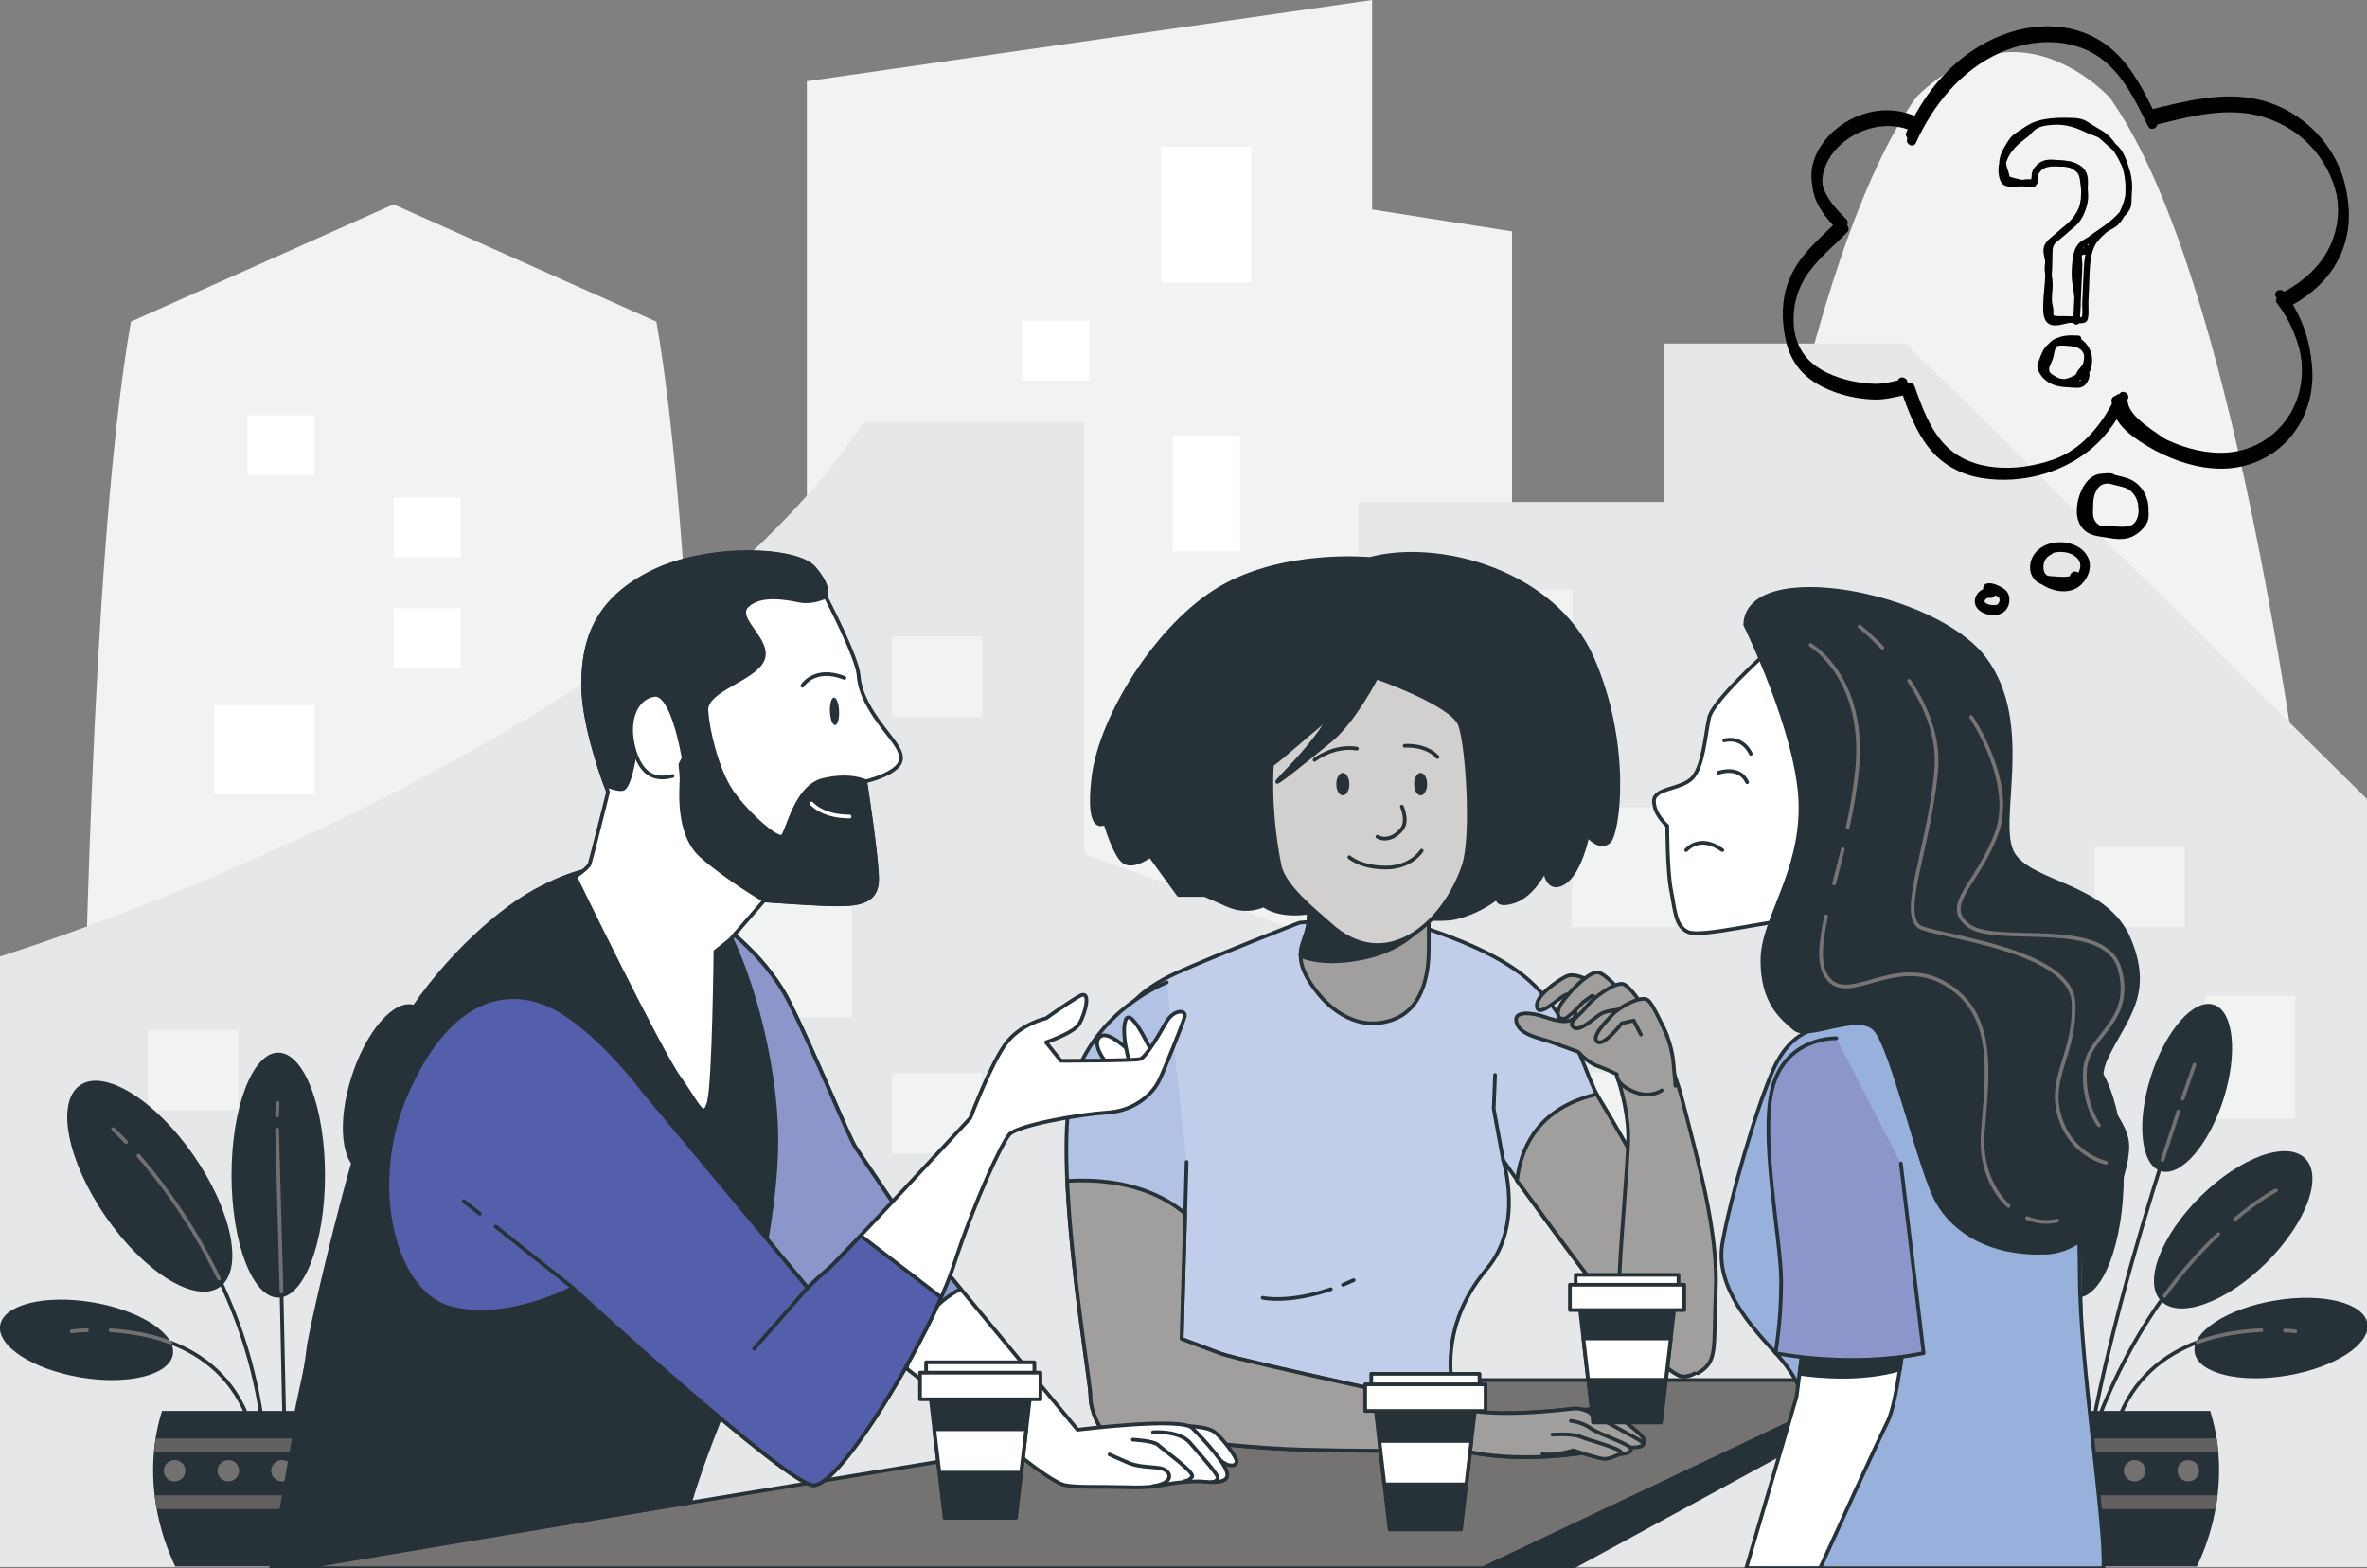 <?xml version="1.0" encoding="utf-8"?>
<!-- Generator: Adobe Illustrator 23.0.5, SVG Export Plug-In . SVG Version: 6.00 Build 0)  -->
<svg version="1.1" xmlns="http://www.w3.org/2000/svg" xmlns:xlink="http://www.w3.org/1999/xlink" x="0px" y="0px"
	 viewBox="0 0 160 106" style="enable-background:new 0 0 160 106;" xml:space="preserve">
<rect x="0" y="0" width="160" height="106" fill="#808080" stroke="none"/>
<g id="Layer_3">
	<g>
		<g>
			<polygon style="fill:#F1F2F2;" points="102.21,15.64 92.75,14.16 92.75,0 54.54,5.49 54.54,79.7 92.75,79.7 92.75,34.59 
				102.21,34.59 			"/>
			<path style="fill:#F1F2F2;" d="M47.77,84.56c-0.28-24.79-1.17-50.12-3.4-62.82L26.6,13.81L8.85,21.74
				c-2.23,12.7-3.12,38.03-3.4,62.82H47.77z"/>
			<path style="fill:#F1F2F2;" d="M157.83,71.82c-3.06-27.15-7.86-54.82-15.21-65.21c0,0-2.78-3.09-6.56-3.09
				c-3.78,0-6.56,3.09-6.56,3.09c-7.35,10.39-12.16,38.06-15.21,65.21H157.83z"/>
			<path style="fill:#E6E7E8;" d="M128.84,23.22l-16.36,0v10.71l-20.66,0V45.2l0,19.17l-18.52-6.64V28.53l-14.9,0
				C43.29,51.28,0,64.65,0,64.65l0,20.38l0,20.88l156.31,0h2.57H160V54.01L128.84,23.22z"/>
			
				<rect x="106.26" y="54.56" transform="matrix(-1 -1.224647e-16 1.224647e-16 -1 219.501 117.227)" style="fill:#F1F2F2;" width="6.98" height="8.1"/>
			
				<rect x="107.5" y="72.48" transform="matrix(-1 -1.224647e-16 1.224647e-16 -1 220.744 157.514)" style="fill:#F1F2F2;" width="5.74" height="12.55"/>
			
				<rect x="60.31" y="72.53" transform="matrix(-1 -1.224647e-16 1.224647e-16 -1 126.71 150.493)" style="fill:#F1F2F2;" width="6.09" height="5.43"/>
			
				<rect x="10.01" y="69.61" transform="matrix(-1 -1.224647e-16 1.224647e-16 -1 26.108 144.647)" style="fill:#F1F2F2;" width="6.09" height="5.43"/>
			
				<rect x="100.2" y="39.85" transform="matrix(-1 -1.224647e-16 1.224647e-16 -1 206.485 85.134)" style="fill:#F1F2F2;" width="6.09" height="5.43"/>
			
				<rect x="141.58" y="57.23" transform="matrix(-1 -1.224647e-16 1.224647e-16 -1 289.25 119.895)" style="fill:#F1F2F2;" width="6.09" height="5.43"/>
			
				<rect x="123.06" y="43.03" transform="matrix(-1 -1.224647e-16 1.224647e-16 -1 252.215 94.586)" style="fill:#F1F2F2;" width="6.09" height="8.53"/>
			
				<rect x="147.95" y="68.42" transform="matrix(6.123234e-17 -1 1 6.123234e-17 80.639 223.574)" style="fill:#F1F2F2;" width="8.32" height="6.09"/>
			
				<rect x="51.28" y="80.58" transform="matrix(-1 -8.266903e-07 8.266903e-07 -1 108.649 166.601)" style="fill:#F1F2F2;" width="6.09" height="5.43"/>
			
				<rect x="60.31" y="43.03" transform="matrix(-1 -8.266906e-07 8.266906e-07 -1 126.71 91.486)" style="fill:#F1F2F2;" width="6.09" height="5.43"/>
			
				<rect x="78.51" y="9.92" transform="matrix(-1 -1.224647e-16 1.224647e-16 -1 163.1 29.01)" style="fill:#FFFFFF;" width="6.09" height="9.17"/>
			
				<rect x="79.28" y="29.45" transform="matrix(-1 -1.224647e-16 1.224647e-16 -1 163.1 66.721)" style="fill:#FFFFFF;" width="4.53" height="7.81"/>
			
				<rect x="69.09" y="21.68" transform="matrix(-1 -1.224647e-16 1.224647e-16 -1 142.713 47.403)" style="fill:#FFFFFF;" width="4.53" height="4.05"/>
			
				<rect x="16.72" y="28.06" transform="matrix(-1 -1.224647e-16 1.224647e-16 -1 37.977 60.175)" style="fill:#FFFFFF;" width="4.53" height="4.05"/>
			
				<rect x="14.48" y="47.65" transform="matrix(-1 -1.224647e-16 1.224647e-16 -1 35.74 101.343)" style="fill:#FFFFFF;" width="6.77" height="6.04"/>
			
				<rect x="26.6" y="33.62" transform="matrix(-1 -1.109684e-06 1.109684e-06 -1 57.742 71.295)" style="fill:#FFFFFF;" width="4.53" height="4.05"/>
			
				<rect x="26.6" y="41.12" transform="matrix(-1 -1.109684e-06 1.109684e-06 -1 57.742 86.286)" style="fill:#FFFFFF;" width="4.53" height="4.05"/>
			
				<rect x="30.76" y="72.87" transform="matrix(-1 -1.224647e-16 1.224647e-16 -1 68.708 154.832)" style="fill:#F1F2F2;" width="7.2" height="9.1"/>
			
				<rect x="49.56" y="58.74" transform="matrix(-1 -1.224647e-16 1.224647e-16 -1 107.145 127.508)" style="fill:#F1F2F2;" width="8.03" height="10.02"/>
		</g>
	</g>
</g>
<g id="Layer_1">
	<g>
		<g>
			<ellipse style="fill:#263238;" cx="18.81" cy="79.43" rx="3.16" ry="8.28"/>
			
				<ellipse transform="matrix(0.304 -0.953 0.953 0.304 -51.833 76.156)" style="fill:#263238;" cx="26.19" cy="73.54" rx="5.9" ry="2.57"/>
			
				<ellipse transform="matrix(0.167 -0.986 0.986 0.167 -84.381 81.215)" style="fill:#263238;" cx="5.85" cy="90.52" rx="2.57" ry="5.92"/>
			
				<ellipse transform="matrix(0.711 -0.703 0.703 0.711 -49.967 44.674)" style="fill:#263238;" cx="29.39" cy="83.15" rx="6.85" ry="3.16"/>
			
				<ellipse transform="matrix(0.823 -0.569 0.569 0.823 -43.787 19.969)" style="fill:#263238;" cx="10.1" cy="80.14" rx="3.62" ry="8.29"/>
			
				<line style="fill:none;stroke:#263238;stroke-width:0.25;stroke-linecap:round;stroke-miterlimit:10;" x1="19.03" y1="87.3" x2="19.27" y2="98.68"/>
			
				<line style="fill:none;stroke:#737070;stroke-width:0.25;stroke-linecap:round;stroke-miterlimit:10;" x1="18.73" y1="76.35" x2="19.03" y2="87.3"/>
			
				<line style="fill:none;stroke:#737070;stroke-width:0.25;stroke-linecap:round;stroke-miterlimit:10;" x1="18.76" y1="74.56" x2="18.73" y2="75.4"/>
			<path style="fill:none;stroke:#263238;stroke-width:0.25;stroke-linecap:round;stroke-miterlimit:10;" d="M14.8,86.42
				c1.59,3.32,2.88,7.36,3.13,11.95"/>
			<path style="fill:none;stroke:#737070;stroke-width:0.25;stroke-linecap:round;stroke-miterlimit:10;" d="M9.36,78.12
				c1.48,1.7,3.64,4.54,5.44,8.3"/>
			<path style="fill:none;stroke:#737070;stroke-width:0.25;stroke-linecap:round;stroke-miterlimit:10;" d="M7.65,76.32
				c0,0,0.33,0.3,0.87,0.87"/>
			<path style="fill:none;stroke:#263238;stroke-width:0.25;stroke-linecap:round;stroke-miterlimit:10;" d="M24.72,87.59
				c-1.85,2.55-3.7,5.88-5.13,10.16"/>
			<path style="fill:none;stroke:#737070;stroke-width:0.25;stroke-linecap:round;stroke-miterlimit:10;" d="M28.36,83.42
				c-1.12,1.06-2.38,2.43-3.64,4.17"/>
			<path style="fill:none;stroke:#737070;stroke-width:0.25;stroke-linecap:round;stroke-miterlimit:10;" d="M32.24,80.46
				c0,0-1.13,0.58-2.77,1.96"/>
			<path style="fill:none;stroke:#263238;stroke-width:0.25;stroke-linecap:round;stroke-miterlimit:10;" d="M24.58,78.4
				c-1.75,5.51-4.11,13.64-5.2,20.7"/>
			<path style="fill:none;stroke:#737070;stroke-width:0.25;stroke-linecap:round;stroke-miterlimit:10;" d="M25.65,75.13
				c-0.31,0.93-0.67,2.03-1.07,3.27"/>
			<path style="fill:none;stroke:#737070;stroke-width:0.25;stroke-linecap:round;stroke-miterlimit:10;" d="M26.74,71.97
				c0,0-0.31,0.84-0.8,2.29"/>
			<path style="fill:none;stroke:#263238;stroke-width:0.25;stroke-linecap:round;stroke-miterlimit:10;" d="M11.52,90.74
				c2.19,0.83,4.33,2.43,5.37,5.46"/>
			<path style="fill:none;stroke:#737070;stroke-width:0.25;stroke-linecap:round;stroke-miterlimit:10;" d="M7.47,89.92
				c1.18,0.07,2.62,0.28,4.05,0.82"/>
			<path style="fill:none;stroke:#737070;stroke-width:0.25;stroke-linecap:round;stroke-miterlimit:10;" d="M4.85,89.99
				c0,0,0.39-0.06,1.03-0.08"/>
			
				<ellipse transform="matrix(0.986 -0.167 0.167 0.986 -14.618 6.684)" style="fill:#263238;" cx="32.56" cy="90.52" rx="5.92" ry="2.57"/>
			<path style="fill:none;stroke:#263238;stroke-width:0.25;stroke-linecap:round;stroke-miterlimit:10;" d="M26.95,90.72
				c-2.21,0.82-4.39,2.42-5.44,5.48"/>
			<path style="fill:none;stroke:#737070;stroke-width:0.25;stroke-linecap:round;stroke-miterlimit:10;" d="M31.27,89.91
				c-1.22,0.05-2.78,0.24-4.32,0.81"/>
			<path style="fill:none;stroke:#737070;stroke-width:0.25;stroke-linecap:round;stroke-miterlimit:10;" d="M33.55,89.99
				c0,0-0.26-0.04-0.7-0.06"/>
		</g>
		<g>
			<path style="fill:#263238;" d="M26.91,105.88c0.95-1.97,1.5-4.25,1.5-6.52c0-1.41-0.21-2.75-0.6-3.99H10.95
				c-0.39,1.24-0.6,2.58-0.6,3.99c0,2.27,0.55,4.55,1.5,6.52H26.91z"/>
			<g>
				<path style="fill:#636060;" d="M10.52,97.23c-0.05,0.31-0.09,0.62-0.11,0.93h17.95c-0.03-0.31-0.06-0.63-0.11-0.93H10.52z"/>
				<path style="fill:#636060;" d="M28.16,102c0.06-0.31,0.11-0.62,0.14-0.93H10.45c0.04,0.31,0.09,0.62,0.14,0.93H28.16z"/>
			</g>
			<path style="fill:#737070;" d="M12.53,99.41c0,0.4-0.33,0.72-0.73,0.72c-0.4,0-0.73-0.32-0.73-0.72c0-0.4,0.33-0.72,0.73-0.72
				C12.2,98.68,12.53,99.01,12.53,99.41z"/>
			<path style="fill:#737070;" d="M16.16,99.41c0,0.4-0.33,0.72-0.73,0.72c-0.4,0-0.73-0.32-0.73-0.72c0-0.4,0.33-0.72,0.73-0.72
				C15.84,98.68,16.16,99.01,16.16,99.41z"/>
			<path style="fill:#737070;" d="M19.79,99.41c0,0.4-0.33,0.72-0.73,0.72c-0.4,0-0.73-0.32-0.73-0.72c0-0.4,0.33-0.72,0.73-0.72
				C19.47,98.68,19.79,99.01,19.79,99.41z"/>
			<path style="fill:#737070;" d="M23.42,99.41c0,0.4-0.33,0.72-0.73,0.72c-0.4,0-0.73-0.32-0.73-0.72c0-0.4,0.33-0.72,0.73-0.72
				C23.1,98.68,23.42,99.01,23.42,99.41z"/>
			<path style="fill:#737070;" d="M27.06,99.41c0,0.4-0.33,0.72-0.73,0.72c-0.4,0-0.73-0.32-0.73-0.72c0-0.4,0.33-0.72,0.73-0.72
				C26.73,98.68,27.06,99.01,27.06,99.41z"/>
		</g>
	</g>
	<g>
		<g>
			<ellipse style="fill:#263238;" cx="140.4" cy="79.43" rx="3.16" ry="8.28"/>
			
				<ellipse transform="matrix(0.304 -0.953 0.953 0.304 32.835 192.009)" style="fill:#263238;" cx="147.78" cy="73.54" rx="5.9" ry="2.57"/>
			
				<ellipse transform="matrix(0.167 -0.986 0.986 0.167 16.968 201.113)" style="fill:#263238;" cx="127.44" cy="90.52" rx="2.57" ry="5.92"/>
			
				<ellipse transform="matrix(0.711 -0.703 0.703 0.711 -14.853 130.151)" style="fill:#263238;" cx="150.99" cy="83.15" rx="6.85" ry="3.16"/>
			
				<ellipse transform="matrix(0.823 -0.569 0.569 0.823 -22.206 89.126)" style="fill:#263238;" cx="131.7" cy="80.14" rx="3.62" ry="8.29"/>
			
				<line style="fill:none;stroke:#263238;stroke-width:0.25;stroke-linecap:round;stroke-miterlimit:10;" x1="140.62" y1="87.3" x2="140.87" y2="98.68"/>
			
				<line style="fill:none;stroke:#737070;stroke-width:0.25;stroke-linecap:round;stroke-miterlimit:10;" x1="140.33" y1="76.35" x2="140.62" y2="87.3"/>
			
				<line style="fill:none;stroke:#737070;stroke-width:0.25;stroke-linecap:round;stroke-miterlimit:10;" x1="140.35" y1="74.56" x2="140.33" y2="75.4"/>
			<path style="fill:none;stroke:#263238;stroke-width:0.25;stroke-linecap:round;stroke-miterlimit:10;" d="M136.39,86.42
				c1.59,3.32,2.88,7.36,3.13,11.95"/>
			<path style="fill:none;stroke:#737070;stroke-width:0.25;stroke-linecap:round;stroke-miterlimit:10;" d="M130.96,78.12
				c1.48,1.7,3.64,4.54,5.44,8.3"/>
			<path style="fill:none;stroke:#737070;stroke-width:0.25;stroke-linecap:round;stroke-miterlimit:10;" d="M129.25,76.32
				c0,0,0.33,0.3,0.87,0.87"/>
			<path style="fill:none;stroke:#263238;stroke-width:0.25;stroke-linecap:round;stroke-miterlimit:10;" d="M146.31,87.59
				c-1.85,2.55-3.7,5.88-5.13,10.16"/>
			<path style="fill:none;stroke:#737070;stroke-width:0.25;stroke-linecap:round;stroke-miterlimit:10;" d="M149.95,83.42
				c-1.12,1.06-2.38,2.43-3.64,4.17"/>
			<path style="fill:none;stroke:#737070;stroke-width:0.25;stroke-linecap:round;stroke-miterlimit:10;" d="M153.84,80.46
				c0,0-1.13,0.58-2.77,1.96"/>
			<path style="fill:none;stroke:#263238;stroke-width:0.25;stroke-linecap:round;stroke-miterlimit:10;" d="M146.18,78.4
				c-1.75,5.51-4.11,13.64-5.2,20.7"/>
			<path style="fill:none;stroke:#737070;stroke-width:0.25;stroke-linecap:round;stroke-miterlimit:10;" d="M147.25,75.13
				c-0.31,0.93-0.67,2.03-1.07,3.27"/>
			<path style="fill:none;stroke:#737070;stroke-width:0.25;stroke-linecap:round;stroke-miterlimit:10;" d="M148.34,71.97
				c0,0-0.31,0.84-0.8,2.29"/>
			<path style="fill:none;stroke:#263238;stroke-width:0.25;stroke-linecap:round;stroke-miterlimit:10;" d="M133.11,90.74
				c2.19,0.83,4.33,2.43,5.37,5.46"/>
			<path style="fill:none;stroke:#737070;stroke-width:0.25;stroke-linecap:round;stroke-miterlimit:10;" d="M129.07,89.92
				c1.18,0.07,2.62,0.28,4.05,0.82"/>
			<path style="fill:none;stroke:#737070;stroke-width:0.25;stroke-linecap:round;stroke-miterlimit:10;" d="M126.45,89.99
				c0,0,0.39-0.06,1.03-0.08"/>
			
				<ellipse transform="matrix(0.986 -0.167 0.167 0.986 -12.92 26.931)" style="fill:#263238;" cx="154.15" cy="90.52" rx="5.92" ry="2.57"/>
			<path style="fill:none;stroke:#263238;stroke-width:0.25;stroke-linecap:round;stroke-miterlimit:10;" d="M148.55,90.72
				c-2.21,0.82-4.39,2.42-5.44,5.48"/>
			<path style="fill:none;stroke:#737070;stroke-width:0.25;stroke-linecap:round;stroke-miterlimit:10;" d="M152.87,89.91
				c-1.22,0.05-2.78,0.24-4.32,0.81"/>
			<path style="fill:none;stroke:#737070;stroke-width:0.25;stroke-linecap:round;stroke-miterlimit:10;" d="M155.15,89.99
				c0,0-0.26-0.04-0.7-0.06"/>
		</g>
		<g>
			<path style="fill:#263238;" d="M148.5,105.88c0.95-1.97,1.5-4.25,1.5-6.52c0-1.41-0.21-2.75-0.6-3.99h-16.86
				c-0.39,1.24-0.6,2.58-0.6,3.99c0,2.27,0.55,4.55,1.5,6.52H148.5z"/>
			<g>
				<path style="fill:#636060;" d="M132.11,97.23c-0.05,0.31-0.09,0.62-0.11,0.93h17.95c-0.03-0.31-0.06-0.63-0.11-0.93H132.11z"/>
				<path style="fill:#636060;" d="M149.76,102c0.06-0.31,0.11-0.62,0.14-0.93h-17.85c0.04,0.31,0.09,0.62,0.14,0.93H149.76z"/>
			</g>
			<path style="fill:#737070;" d="M134.13,99.41c0,0.4-0.33,0.72-0.73,0.72c-0.4,0-0.73-0.32-0.73-0.72c0-0.4,0.33-0.72,0.73-0.72
				C133.8,98.68,134.13,99.01,134.13,99.41z"/>
			<path style="fill:#737070;" d="M137.76,99.41c0,0.4-0.33,0.72-0.73,0.72c-0.4,0-0.73-0.32-0.73-0.72c0-0.4,0.33-0.72,0.73-0.72
				C137.43,98.68,137.76,99.01,137.76,99.41z"/>
			<path style="fill:#737070;" d="M141.39,99.41c0,0.4-0.33,0.72-0.73,0.72c-0.4,0-0.73-0.32-0.73-0.72c0-0.4,0.33-0.72,0.73-0.72
				C141.06,98.68,141.39,99.01,141.39,99.41z"/>
			<path style="fill:#737070;" d="M145.02,99.41c0,0.4-0.33,0.72-0.73,0.72c-0.4,0-0.73-0.32-0.73-0.72c0-0.4,0.33-0.72,0.73-0.72
				C144.69,98.68,145.02,99.01,145.02,99.41z"/>
			<path style="fill:#737070;" d="M148.65,99.41c0,0.4-0.33,0.72-0.73,0.72c-0.4,0-0.73-0.32-0.73-0.72c0-0.4,0.33-0.72,0.73-0.72
				C148.33,98.68,148.65,99.01,148.65,99.41z"/>
		</g>
	</g>
	<g>
		
			<polygon style="fill:#757272;stroke:#263238;stroke-width:0.25;stroke-linecap:round;stroke-linejoin:round;stroke-miterlimit:10;" points="
			100.26,106 127.14,93.28 96.96,93.28 19.68,106 		"/>
		
			<polygon style="fill:#263238;stroke:#263238;stroke-width:0.25;stroke-linecap:round;stroke-linejoin:round;stroke-miterlimit:10;" points="
			106.17,106 127.14,94.59 127.14,93.28 100.26,106 		"/>
	</g>
	<g>
		<g>
			
				<path style="fill:#FFFFFF;stroke:#263238;stroke-width:0.25;stroke-linecap:round;stroke-linejoin:round;stroke-miterlimit:10;" d="
				M119.51,44.02c0,0-3.73,3.33-3.98,4.49c-0.26,1.15-0.39,3.33-1.16,4.1c-0.77,0.77-2.57,0.64-2.57,1.54c0,0.9,0.9,1.67,0.9,1.67
				s0,3.08,0.26,4.36c0.26,1.28,0.26,2.44,1.16,2.82c0.9,0.38,5.4-0.77,6.81-0.77s4.5-3.46,2.96-10.13
				C122.33,45.43,119.51,44.02,119.51,44.02z"/>
			<path style="fill:none;stroke:#263238;stroke-width:0.25;stroke-linecap:round;stroke-linejoin:round;stroke-miterlimit:10;" d="
				M116.17,52.23c0,0,1.41-0.51,1.93,0.64"/>
			<path style="fill:none;stroke:#263238;stroke-width:0.25;stroke-linecap:round;stroke-linejoin:round;stroke-miterlimit:10;" d="
				M116.55,50.05c0,0,1.16-0.38,1.8,0.9"/>
			<path style="fill:none;stroke:#263238;stroke-width:0.25;stroke-linecap:round;stroke-linejoin:round;stroke-miterlimit:10;" d="
				M113.98,57.46c0,0,0.9-1.11,2.44,0"/>
		</g>
		
			<path style="fill:#97B1DC;stroke:#263238;stroke-width:0.25;stroke-linecap:round;stroke-linejoin:round;stroke-miterlimit:10;" d="
			M121.95,95.05c0,0.38-0.77,5-1.16,6.79c-0.28,1.31-0.56,3.22-0.69,4.16h22.08c0.19-2.65-1.6-14.04-1.6-19.8
			c0-6.54-0.77-10.26-3.98-13.85c-3.21-3.59-8.99-4.74-10.66-4.74c-1.67,0-3.08,1.92-3.08,1.92s-1.8,0.13-2.96,2.69
			c-1.16,2.56-2.96,8.85-3.47,11.8c-0.51,2.95,1.93,5.64,3.6,7.44C121.69,93.25,121.95,94.67,121.95,95.05z"/>
		
			<path style="fill:#263238;stroke:#263238;stroke-width:0.25;stroke-linecap:round;stroke-linejoin:round;stroke-miterlimit:10;" d="
			M117.97,42.23c0,0,3.6,7.31,3.73,12.05s-2.57,7.82-2.57,10.64c0,2.82,1.28,3.85,2.18,4.62c0.9,0.77,4.24-1.15,5.4,0
			c1.16,1.15,3.08,9.62,4.24,11.67c1.16,2.05,3.6,3.59,7.32,3.46c3.73-0.13,5.53-5.13,5.53-7.18c0-2.05-2.7-3.33-1.41-6.03
			c1.28-2.69,3.08-4.23,1.54-7.95c-1.54-3.72-6.55-3.72-7.84-5.77s1.41-8.72-1.93-13.21C130.81,40.05,118.09,37.74,117.97,42.23z"/>
		<g>
			<path style="fill:none;stroke:#787474;stroke-width:0.25;stroke-linecap:round;stroke-linejoin:round;stroke-miterlimit:10;" d="
				M137.02,82.33c0.66,0.27,1.36,0.34,2.04,0.17"/>
			<path style="fill:none;stroke:#787474;stroke-width:0.25;stroke-linecap:round;stroke-linejoin:round;stroke-miterlimit:10;" d="
				M123.44,61.94c-0.4,1.83-0.53,3.26,0.05,4.09c1.41,2.04,4.56-1.57,8.02,0.47c3.46,2.04,2.83,6.12,2.52,10.04
				c-0.17,2.15,0.6,3.92,1.74,4.98"/>
			<path style="fill:none;stroke:#787474;stroke-width:0.25;stroke-linecap:round;stroke-linejoin:round;stroke-miterlimit:10;" d="
				M124.57,57.4c-0.2,0.81-0.4,1.59-0.59,2.32"/>
			<path style="fill:none;stroke:#787474;stroke-width:0.25;stroke-linecap:round;stroke-linejoin:round;stroke-miterlimit:10;" d="
				M122.39,43.6c0,0,3.77,2.2,3.14,8.47c-0.13,1.32-0.36,2.62-0.63,3.85"/>
			<path style="fill:none;stroke:#787474;stroke-width:0.25;stroke-linecap:round;stroke-linejoin:round;stroke-miterlimit:10;" d="
				M129.05,46.02c1.12,1.67,2.03,3.77,1.83,6.05c-0.47,5.33-2.67,10.04-0.94,10.67c1.73,0.63,10.06,1.57,10.22,5.02
				c0.16,3.45-1.73,5.02-0.94,7.69c0.79,2.67,3.14,3.14,3.14,3.14"/>
			<path style="fill:none;stroke:#787474;stroke-width:0.25;stroke-linecap:round;stroke-linejoin:round;stroke-miterlimit:10;" d="
				M125.7,42.35c0,0,0.68,0.53,1.54,1.43"/>
			<path style="fill:none;stroke:#787474;stroke-width:0.25;stroke-linecap:round;stroke-linejoin:round;stroke-miterlimit:10;" d="
				M133.24,48.46c0,0,2.99,4.39,1.73,7.84c-1.26,3.45-3.77,4.86-1.89,6.27c1.89,1.41,9.28-0.63,10.22,2.98
				c0.94,3.61-2.2,4.39-2.36,6.75c-0.16,2.35,0.94,3.76,0.94,3.76"/>
		</g>
		<g>
			
				<path style="fill:#FFFFFF;stroke:#263238;stroke-width:0.25;stroke-linecap:round;stroke-linejoin:round;stroke-miterlimit:10;" d="
				M123.03,106c0.99-2.18,4.03-8.85,4.57-9.92c0.64-1.28,1.16-6.03,1.16-6.03l-6.81,0.38l-0.51,3.97l-3.4,11.59H123.03z"/>
			
				<path style="fill:#263238;stroke:#263238;stroke-width:0.25;stroke-linecap:round;stroke-linejoin:round;stroke-miterlimit:10;" d="
				M121.64,92.85c1.17,0.17,4.15,0.48,6.79-0.29c0.21-1.34,0.33-2.51,0.33-2.51l-6.81,0.38L121.64,92.85z"/>
		</g>
		
			<path style="fill:#8D96CB;stroke:#263238;stroke-width:0.25;stroke-linecap:round;stroke-linejoin:round;stroke-miterlimit:10;" d="
			M124.13,70.18c0,0-3.21-0.13-4.24,3.08c-1.03,3.21,0.51,10.51,0.51,13.33c0,2.82-0.39,4.87-0.39,4.87s5.01,1.03,10.02,0
			l-1.54-12.82"/>
	</g>
	<g>
		
			<path style="fill:#C2CEE9;stroke:#263238;stroke-width:0.25;stroke-linecap:round;stroke-linejoin:round;stroke-miterlimit:10;" d="
			M87.83,62.37c0,0-5.75,2.24-8.25,3.37c-2.5,1.12-4.37,2.74-4.37,5.73s2.37,15.71,2.37,17.95s-0.87,8.98-0.87,8.98l21.73-3.6
			c0,0-1.73-4.55,2.07-9.04c2.5-2.95,1.1-7.33,1.1-7.33s10.2,14.73,12.2,14.61c2-0.12,2.5-3.37,1.62-5.49
			c-0.87-2.12-6.3-11.61-7.3-13.23c-1-1.62-1.57-5.11-4.69-7.98c-3.12-2.87-10.12-4.47-10.12-4.47L87.83,62.37z"/>
		<g>
			
				<path style="fill:#A19E9E;stroke:#263238;stroke-width:0.25;stroke-linecap:round;stroke-linejoin:round;stroke-miterlimit:10;" d="
				M106.03,95.38c0,0,1.5-0.17,2.16-0.17c0.67,0,2.58,1.58,2.83,1.91c0.25,0.33,0.08,0.58-0.17,0.66c-0.25,0.08-1.25-0.58-1.5-0.66
				c-0.25-0.08-1.83-0.17-1.83-0.17"/>
			
				<path style="fill:#B2C2E4;stroke:#263238;stroke-width:0.25;stroke-linecap:round;stroke-linejoin:round;stroke-miterlimit:10;" d="
				M78.87,66.4c0,0-4.83,1.83-6.33,6.82s1.17,19.95,1.17,21.11c0,1.16,0.67,2.16,0.67,2.16s7.5,1.33,13.66,1.5
				c6.16,0.17,10.66,0,10.66,0s3.25,1.05,8.83,0.14c0.49-0.08,2,0.53,2.17-0.14c0.17-0.66-1.92-2.93-3.33-2.77
				c-5.8,0.68-7.48,0-7.48,0s-15-3.22-16.34-3.71c-1.33-0.5-2.67-1-2.67-1l0.33-11.97"/>
			
				<path style="fill:#A19E9E;stroke:#263238;stroke-width:0.25;stroke-linecap:round;stroke-linejoin:round;stroke-miterlimit:10;" d="
				M106.36,95.21c-5.8,0.68-7.48,0-7.48,0s-15-3.22-16.34-3.71c-1.33-0.5-2.67-1-2.67-1l0.24-8.47c-1.25-1.07-3.73-2.46-7.97-2.21
				c0.28,6.17,1.57,13.69,1.57,14.5c0,1.16,0.67,2.16,0.67,2.16s7.5,1.33,13.66,1.5c6.16,0.17,10.66,0,10.66,0s3.25,1.05,8.83,0.14
				c0.49-0.08,2,0.53,2.17-0.14C109.86,97.32,107.77,95.05,106.36,95.21z"/>
			
				<path style="fill:#A19E9E;stroke:#263238;stroke-width:0.25;stroke-linecap:round;stroke-linejoin:round;stroke-miterlimit:10;" d="
				M107.52,95.54c0,0,2.16,1.16,2.74,1.49c0.58,0.33,1.16,0.58,0.58,0.75c-0.58,0.17-1.33-0.08-1.75-0.25c-0.42-0.17-2.33-1-2.33-1"
				/>
			
				<path style="fill:#A19E9E;stroke:#263238;stroke-width:0.25;stroke-linecap:round;stroke-linejoin:round;stroke-miterlimit:10;" d="
				M106.19,96.04c0,0,0.75,0.08,1.33,0.5s2.74,1.08,2.74,1.41c0,0.33-0.75,0.41-1.33,0.25c-0.58-0.17-2.16-0.75-2.49-0.83
				c-0.33-0.08-0.91-0.17-0.91-0.17"/>
			
				<path style="fill:#A19E9E;stroke:#263238;stroke-width:0.25;stroke-linecap:round;stroke-linejoin:round;stroke-miterlimit:10;" d="
				M104.94,96.97c0,0,1.33-0.1,1.91,0.15c0.58,0.25,3.24,0.91,2.66,1.16c-0.58,0.25-0.75,0.33-1.08,0.33
				c-0.33,0-2.08-0.58-2.08-0.58s-1.25,0.41-2.08,0.25"/>
		</g>
		
			<path style="fill:#A19E9E;stroke:#263238;stroke-width:0.25;stroke-linecap:round;stroke-linejoin:round;stroke-miterlimit:10;" d="
			M108.14,74.32c-0.07-0.11-0.14-0.24-0.21-0.37c-0.29,0.08-0.57,0.16-0.85,0.25c-3.27,1.09-4.3,3.52-4.54,5.61
			c1.84,2.38,9.46,13.35,11.29,13.23c2-0.12,2.5-3.37,1.62-5.49C114.57,85.43,109.14,75.94,108.14,74.32z"/>
		<g>
			
				<path style="fill:#A19E9E;stroke:#263238;stroke-width:0.25;stroke-linecap:round;stroke-linejoin:round;stroke-miterlimit:10;" d="
				M110.67,90.38c0,0-1.22-1.3-1.22-3.39c0-2.08,0.61-8.25,0.61-10.16s-0.7-3.91-0.7-3.91s0.61-1.39,1.83-1.91
				c1.22-0.52,1.92,0.87,2.7,4c0.78,3.13,2.26,8.16,2.09,12.16c-0.17,4,0.17,4.86-1.22,5.65"/>
		</g>
		<g>
			
				<path style="fill:#A19E9E;stroke:#263238;stroke-width:0.25;stroke-linecap:round;stroke-linejoin:round;stroke-miterlimit:10;" d="
				M112.33,73.7c0,0-0.77,0.59-1.97,0.06c-1.2-0.53-1.07-1.15-1.07-1.15s-0.71-0.35-1.36-0.58c-0.66-0.24-1.24-0.93-1.24-0.93
				s-1.15-0.41-1.88-0.68c-0.74-0.26-2.06-0.45-2.3-1.31c-0.25-0.86,1.16-0.64,1.89-0.38c0.74,0.26,1.75,0.53,2.05-0.03
				c0.3-0.57-0.8-1.63-0.8-1.63s1.52-0.53,2.56-0.09c1.03,0.44,3.12,2.15,3.41,2.46"/>
			
				<path style="fill:#A19E9E;stroke:#263238;stroke-width:0.25;stroke-linecap:round;stroke-linejoin:round;stroke-miterlimit:10;" d="
				M105.98,67.19c0,0,0.06-1.71,1.66-0.75c1.6,0.96,4.26,2.3,4.47,2.47s0.86,1.46,1,2.86c0.14,1.4,0.14,1.62,0.14,1.62"/>
			
				<path style="fill:#A19E9E;stroke:#263238;stroke-width:0.25;stroke-linecap:round;stroke-linejoin:round;stroke-miterlimit:10;" d="
				M107.26,66.21c0,0-0.84-0.49-1.4-0.21c-0.56,0.28-2.15,1.34-1.96,2.09c0.19,0.74,1.72-0.92,2.08-0.89
				c0.36,0.03,1.13,0.21,1.13,0.21L107.26,66.21z"/>
			
				<path style="fill:#A19E9E;stroke:#263238;stroke-width:0.25;stroke-linecap:round;stroke-linejoin:round;stroke-miterlimit:10;" d="
				M109.96,67.47c0,0-1.22-1.5-1.87-1.73c-0.66-0.24-2.5,1.8-2.71,2.39c-0.21,0.6,0.08,0.8,0.39,0.72c0.31-0.08,1.23-1.1,1.23-1.1
				l0.62-0.45l0.46,0.26L109.96,67.47z"/>
			
				<path style="fill:#A19E9E;stroke:#263238;stroke-width:0.25;stroke-linecap:round;stroke-linejoin:round;stroke-miterlimit:10;" d="
				M110.99,67.93c0,0-0.76-1.23-1.25-1.41c-0.49-0.18-1.97,0.83-2.49,1.51c-0.52,0.68-1.31,1.07-0.88,1.41
				c0.43,0.35,1.46-0.72,1.91-0.95c0.45-0.22,1.59-0.3,1.59-0.3S110.35,68.95,110.99,67.93z"/>
			
				<path style="fill:#A19E9E;stroke:#263238;stroke-width:0.25;stroke-linecap:round;stroke-linejoin:round;stroke-miterlimit:10;" d="
				M112.71,70.09c0,0-0.89-2.15-1.32-2.49c-0.43-0.35-1.92,0.46-2.39,0.97c-0.46,0.51-1.46,1.49-1.03,1.84
				c0.43,0.35,1.65-1.24,1.65-1.24l0.81-0.19l0.49,0.95"/>
		</g>
		<path style="fill:none;stroke:#263238;stroke-width:0.25;stroke-linecap:round;stroke-linejoin:round;stroke-miterlimit:10;" d="
			M90.78,86.84c0.23-0.09,0.47-0.2,0.72-0.31"/>
		<path style="fill:none;stroke:#263238;stroke-width:0.25;stroke-linecap:round;stroke-linejoin:round;stroke-miterlimit:10;" d="
			M85.35,87.72c0,0,1.69,0.4,4.61-0.58"/>
		
			<polyline style="fill:none;stroke:#263238;stroke-width:0.25;stroke-linecap:round;stroke-linejoin:round;stroke-miterlimit:10;" points="
			101.06,72.66 100.97,74.95 101.61,78.43 		"/>
		
			<path style="fill:#263238;stroke:#263238;stroke-width:0.25;stroke-linecap:round;stroke-linejoin:round;stroke-miterlimit:10;" d="
			M92.59,37.78c0,0-5.75-0.56-10.06,1.95c-4.31,2.51-8.14,8.78-8.62,12.82c-0.48,4.04,0.8,3.06,0.8,3.06s0.64,2.23,1.28,2.65
			c0.64,0.42,1.76-0.42,1.76-0.42l1.92,2.65h1.76c0,0,0.32,0.14,1.6,0.7c1.28,0.56,2.39,0,2.39,0s0.64,0.56,2.08,0.56
			c1.44,0,1.6-0.42,1.6-0.42s7.5,1.11,9.26,0.7c1.76-0.42,2.87-1.39,2.87-1.39s-0.16,0.7,1.12,0.28c1.28-0.42,2.08-2.09,2.08-2.09
			s0.16,1.53,1.28,0.84c1.12-0.7,1.6-3.2,1.6-3.2s0.8,0.98,1.44,0.42c0.64-0.56,1.44-6.55-1.12-12.4
			C105.05,38.62,97.22,36.53,92.59,37.78z"/>
		<g>
			
				<path style="fill:#A19E9E;stroke:#263238;stroke-width:0.25;stroke-linecap:round;stroke-linejoin:round;stroke-miterlimit:10;" d="
				M88.09,59.69c0,0,0.49,1.1,0.37,2.58c-0.12,1.47-1.23,2.09,0.12,4.17s3.44,3.31,5.66,2.45c2.21-0.86,2.34-3.68,2.34-4.79
				c0-1.1,0-3.31,0-3.31L88.09,59.69z"/>
			
				<path style="fill:#263238;stroke:#263238;stroke-width:0.25;stroke-linecap:round;stroke-linejoin:round;stroke-miterlimit:10;" d="
				M96.57,61.89c0-0.02,0-0.04,0-0.07l-5.76-1.79l-2.73-0.36c0,0,0.49,1.1,0.37,2.58c-0.08,0.94-0.56,1.53-0.54,2.37
				c0.74,0.28,1.66,0.42,2.8,0.33C95.03,64.61,96.38,62.28,96.57,61.89z"/>
			
				<path style="fill:#D2D0CF;stroke:#263238;stroke-width:0.25;stroke-linecap:round;stroke-linejoin:round;stroke-miterlimit:10;" d="
				M93.04,45.79c0,0-4.63,3.85-5.65,4.74c-1.03,0.9-1.41,1.15-1.41,1.15s-0.26,2.95,0.51,6.8c0.29,1.45,2.38,3.07,3.41,4
				c3.76,3.42,7.72-0.01,9.05-4c0.64-1.92,0.26-8.08-0.26-9.49C98.18,47.58,93.04,45.79,93.04,45.79z"/>
			
				<path style="fill:#263238;stroke:#263238;stroke-width:0.25;stroke-linecap:round;stroke-linejoin:round;stroke-miterlimit:10;" d="
				M93.04,45.79c0,0-1.53,2.96-3.09,4.24c-1.56,1.28-3.95,3.21-3.58,2.75c0.37-0.46,1.74-1.74,2.85-3.3
				c1.1-1.56,1.74-2.84,1.74-2.84"/>
			<path style="fill:#263238;" d="M91.21,53c0,0.42-0.2,0.76-0.44,0.76c-0.25,0-0.44-0.34-0.44-0.76c0-0.42,0.2-0.76,0.44-0.76
				C91.01,52.24,91.21,52.58,91.21,53z"/>
			<path style="fill:#263238;" d="M96.47,53c0,0.42-0.2,0.76-0.44,0.76c-0.25,0-0.44-0.34-0.44-0.76c0-0.42,0.2-0.76,0.44-0.76
				C96.27,52.24,96.47,52.58,96.47,53z"/>
			<path style="fill:none;stroke:#263238;stroke-width:0.25;stroke-linecap:round;stroke-linejoin:round;stroke-miterlimit:10;" d="
				M94.76,54.52c0,0,0.44,0.95,0,1.52c-0.44,0.57-1.14,0.82-1.65,0.51"/>
			<path style="fill:none;stroke:#263238;stroke-width:0.25;stroke-linecap:round;stroke-linejoin:round;stroke-miterlimit:10;" d="
				M91.21,57.94c0,0,0.76,0.7,2.48,0.7c1.71,0,2.41-1.14,2.41-1.14"/>
			<path style="fill:none;stroke:#263238;stroke-width:0.25;stroke-linecap:round;stroke-linejoin:round;stroke-miterlimit:10;" d="
				M88.86,51.36c0,0,1.27-1.01,2.86-0.76"/>
			<path style="fill:none;stroke:#263238;stroke-width:0.25;stroke-linecap:round;stroke-linejoin:round;stroke-miterlimit:10;" d="
				M94.95,50.41c0,0,1.4-0.13,2.22,0.76"/>
		</g>
	</g>
	<g>
		<g>
			
				<path style="fill:#FFFFFF;stroke:#263238;stroke-width:0.25;stroke-linecap:round;stroke-linejoin:round;stroke-miterlimit:10;" d="
				M80.01,96.38c0,0,1.43,0,2.01,0.36c0.57,0.36,1.65,1.86,1.58,2.07s-0.22,0.29-0.57,0.21c-0.36-0.07-1.58-1.14-1.86-1.36
				c-0.29-0.21-1.43-1-1.43-1L80.01,96.38z"/>
			
				<path style="fill:#FFFFFF;stroke:#263238;stroke-width:0.25;stroke-linecap:round;stroke-linejoin:round;stroke-miterlimit:10;" d="
				M48.1,61.99c0,0,3.5,2.24,5.25,5.73c1.75,3.49,4,9.1,4.5,9.85c0.5,0.75,3.62,5.36,3.62,5.36l11.37,13.71c0,0,7-0.87,7.75-0.12
				c0.75,0.75,2.5,2.62,2.37,3.24c-0.12,0.62-1.5,0.37-1.87,0.37c-0.37,0-1.25,0-2.5,0.25s-2.37,0.12-3.87,0.12s-2.12,0-2.75-0.12
				c-0.62-0.12-2.25-1.37-2.25-1.37s-7.62-5.86-9.37-7.23c-1.75-1.37-9.87-8.23-9.87-8.23s-0.87-12.09-1.12-13.71
				c-0.25-1.62-2.37-7.85-2.37-7.85H48.1z"/>
			
				<path style="fill:#8D96CB;stroke:#263238;stroke-width:0.25;stroke-linecap:round;stroke-linejoin:round;stroke-miterlimit:10;" d="
				M61.46,82.94c0,0-3.12-4.61-3.62-5.36c-0.5-0.75-2.75-6.36-4.5-9.85c-1.75-3.49-5.25-5.73-5.25-5.73h-1.12
				c0,0,2.12,6.23,2.37,7.85c0.25,1.62,1.12,13.71,1.12,13.71s8.12,6.86,9.87,8.23c0.23,0.18,0.56,0.44,0.96,0.74
				c0.25-1.73,1.09-4.06,3.64-5.41L61.46,82.94z"/>
			<path style="fill:none;stroke:#263238;stroke-width:0.25;stroke-linecap:round;stroke-linejoin:round;stroke-miterlimit:10;" d="
				M75,98.31c0,0,0.43,0.21,1.29,0.57c0.86,0.36,1.86,0.21,2.37,0.43c0.5,0.21,0.72,0.93-0.72,1.14"/>
			<path style="fill:none;stroke:#263238;stroke-width:0.25;stroke-linecap:round;stroke-linejoin:round;stroke-miterlimit:10;" d="
				M76.57,97.31c0,0,1.43,0.07,1.72,0.36c0.29,0.29,2.51,1.86,2.29,2.15c-0.22,0.29-0.5,0.29-0.5,0.29"/>
			<path style="fill:none;stroke:#263238;stroke-width:0.25;stroke-linecap:round;stroke-linejoin:round;stroke-miterlimit:10;" d="
				M77.94,96.81c0,0,1.79-0.14,2.51,0.72c0.72,0.86,2.01,2.22,1.86,2.43c-0.14,0.21-0.36,0.21-0.36,0.21"/>
		</g>
		
			<path style="fill:#263238;stroke:#263238;stroke-width:0.25;stroke-linecap:round;stroke-linejoin:round;stroke-miterlimit:10;" d="
			M20.15,106l26.5-4.45c0,0,0.5-1.87,2.01-5.67c1.51-3.8,3.99-13.35,3.81-19.46c-0.18-6.1-2.48-12.74-3.99-14.59
			c-1.51-1.86-8.15-3.1-8.15-3.1s-1.42,0-4.17,1.5c-2.75,1.5-6.74,5.22-9.13,9.37c-2.39,4.16-6.12,20.52-6.2,21.67
			c-0.08,1.05-2.14,12.64-2.51,14.72H20.15z"/>
		<g>
			<g>
				
					<path style="fill:#FFFFFF;stroke:#263238;stroke-width:0.25;stroke-linecap:round;stroke-linejoin:round;stroke-miterlimit:10;" d="
					M49.36,63.51l2.3-2.65c0,0,3.55,0.27,4.96,0.27c1.42,0,2.66-0.18,2.66-1.68c0-1.5-0.8-6.63-0.8-6.63s1.6-0.35,2.22-1.06
					s-0.27-1.59-1.06-2.65c-0.8-1.06-1.51-2.21-1.6-3.45c-0.09-1.24-2.22-5.31-2.22-5.31s0.35-0.62-0.8-1.95
					c-1.15-1.33-7.09-1.59-10.9,0.27c-3.81,1.86-4.7,4.6-4.7,7.61c0,3.01,1.68,7.25,1.68,7.25s-1.15,4.6-1.24,4.86
					c-0.09,0.27-0.98,0.88-0.98,0.88s5.67,11.67,7,13.53c1.33,1.86,1.68,3.01,2.04,1.68c0.35-1.33,0.44-10.17,0.44-10.17
					L49.36,63.51z"/>
				<path style="fill:#263238;" d="M56.72,48.07c0.02,0.51-0.1,0.93-0.27,0.94c-0.17,0.01-0.33-0.4-0.35-0.92
					c-0.02-0.51,0.1-0.93,0.27-0.94C56.54,47.14,56.7,47.55,56.72,48.07z"/>
				
					<path style="fill:none;stroke:#263238;stroke-width:0.25;stroke-linecap:round;stroke-linejoin:round;stroke-miterlimit:10;" d="
					M54.24,46.35c0,0,0.8-1.33,2.84-0.53"/>
			</g>
			
				<path style="fill:#263238;stroke:#263238;stroke-width:0.25;stroke-linecap:round;stroke-linejoin:round;stroke-miterlimit:10;" d="
				M59.29,59.44c0-1.5-0.8-6.63-0.8-6.63s-0.98-0.53-2.84-0.09c-1.86,0.44-2.39,3.45-2.75,3.8c-0.35,0.35-2.66-1.77-3.55-3.18
				c-0.89-1.42-1.51-3.89-1.6-5.31c-0.09-1.42,3.28-2.12,3.81-3.45c0.53-1.33-1.95-2.74-1.06-3.63c0.89-0.88,2.66-0.53,3.55-0.35
				c0.89,0.18,1.77-0.27,1.77-0.27s0.35-0.62-0.8-1.95c-1.15-1.33-7.09-1.59-10.9,0.27c-3.81,1.86-4.7,4.6-4.7,7.61
				c0,2.44,1.11,5.69,1.53,6.83c0.34,0.12,0.9,0.3,1.13,0.24c0.35-0.09,0.62-1.15,0.8-2.21c0.18-1.06,2.75-2.3,2.75-2.3
				s0.44,3.18,0.44,3.8c0,0.62-0.35,3.71,1.33,5.22c1.68,1.5,4.25,3.01,4.25,3.01s3.55,0.27,4.96,0.27
				C58.05,61.12,59.29,60.95,59.29,59.44z"/>
			
				<path style="fill:#FFFFFF;stroke:#263238;stroke-width:0.25;stroke-linecap:round;stroke-linejoin:round;stroke-miterlimit:10;" d="
				M46.17,51.04c0,0-0.71-4.25-1.95-4.07c-1.24,0.18-1.95,1.77-1.33,3.8c0.62,2.03,1.86,1.86,2.57,1.68"/>
			<path style="fill:none;stroke:#FFFFFF;stroke-width:0.25;stroke-linecap:round;stroke-linejoin:round;stroke-miterlimit:10;" d="
				M54.86,54.31c0,0,0.71,0.88,2.57,0.88"/>
		</g>
		<g>
			
				<path style="fill:#FFFFFF;stroke:#263238;stroke-width:0.25;stroke-linecap:round;stroke-linejoin:round;stroke-miterlimit:10;" d="
				M77.58,72.34c0,0-2.5-2.99-3.25-2.24c-0.75,0.75,1.25,2.62,1.25,2.62L77.58,72.34z"/>
			
				<path style="fill:#FFFFFF;stroke:#263238;stroke-width:0.25;stroke-linecap:round;stroke-linejoin:round;stroke-miterlimit:10;" d="
				M78.11,71.67c0,0-1.66-3.82-2.03-2.7c-0.37,1.12,0.5,3.62,0.5,3.62L78.11,71.67z"/>
			
				<path style="fill:#FFFFFF;stroke:#263238;stroke-width:0.25;stroke-linecap:round;stroke-linejoin:round;stroke-miterlimit:10;" d="
				M43.47,73.71c0,0-3.62-4.86-6.87-5.98c-3.25-1.12-6.75,0.5-9.25,6.48s-0.75,13.21,3.12,14.21s8.25-1.37,8.25-1.37
				s14.37,13.21,16.24,13.34c1.87,0.12,8-10.22,9.5-14.84c1.5-4.61,3.25-8.23,3.75-8.85c0.5-0.62,4.62-1.37,6.62-1.5
				c2-0.12,3.12-1.37,3.5-2.12c0.37-0.75,1.62-3.86,1.75-4.36c0.12-0.5-0.75-0.5-1.25,0.37c-0.5,0.87-1.37,2.37-1.75,2.49
				c-0.37,0.12-5.37,0.12-5.37,0.12l-1-1.25c0,0,1.87-0.62,2.25-1.25c0.37-0.62,0.87-2.37,0-1.87c-0.87,0.5-2.25,1.5-2.25,1.5
				s-1.75,0.37-2.75,1.75c-1,1.37-2.37,4.99-2.37,4.99s-9,9.72-9.62,10.22c-0.62,0.5-1.37,1.25-1.37,1.25L43.47,73.71z"/>
			
				<path style="fill:#545FAB;stroke:#263238;stroke-width:0.25;stroke-linecap:round;stroke-linejoin:round;stroke-miterlimit:10;" d="
				M58.18,83.52c-1.16,1.23-2.04,2.14-2.22,2.28c-0.62,0.5-1.37,1.25-1.37,1.25L43.47,73.71c0,0-3.62-4.86-6.87-5.98
				c-3.25-1.12-6.75,0.5-9.25,6.48s-0.75,13.21,3.12,14.21s8.25-1.37,8.25-1.37s14.37,13.21,16.24,13.34
				c1.62,0.11,6.43-7.63,8.66-12.7L58.18,83.52z"/>
			
				<line style="fill:none;stroke:#263238;stroke-width:0.25;stroke-linecap:round;stroke-linejoin:round;stroke-miterlimit:10;" x1="54.59" y1="87.05" x2="50.97" y2="91.16"/>
			
				<line style="fill:#FFFFFF;stroke:#263238;stroke-width:0.25;stroke-linecap:round;stroke-linejoin:round;stroke-miterlimit:10;" x1="32.43" y1="82.04" x2="31.35" y2="81.19"/>
			
				<line style="fill:#FFFFFF;stroke:#263238;stroke-width:0.25;stroke-linecap:round;stroke-linejoin:round;stroke-miterlimit:10;" x1="38.72" y1="87.05" x2="33.5" y2="82.9"/>
		</g>
	</g>
	<g>
		
			<polygon style="fill:#263238;stroke:#263238;stroke-width:0.25;stroke-linecap:round;stroke-linejoin:round;stroke-miterlimit:10;" points="
			98.76,103.38 93.93,103.38 92.9,94.48 99.8,94.48 		"/>
		
			<rect x="92.69" y="92.86" style="fill:#FFFFFF;stroke:#263238;stroke-width:0.25;stroke-linecap:round;stroke-linejoin:round;stroke-miterlimit:10;" width="7.32" height="1.8"/>
		
			<rect x="92.28" y="93.57" style="fill:#FFFFFF;stroke:#263238;stroke-width:0.25;stroke-linecap:round;stroke-linejoin:round;stroke-miterlimit:10;" width="8.14" height="1.8"/>
		
			<polygon style="fill:#FFFFFF;stroke:#263238;stroke-width:0.25;stroke-linecap:round;stroke-linejoin:round;stroke-miterlimit:10;" points="
			99.12,100.33 99.46,97.4 93.24,97.4 93.58,100.33 		"/>
	</g>
	<g>
		
			<polygon style="fill:#263238;stroke:#263238;stroke-width:0.25;stroke-linecap:round;stroke-linejoin:round;stroke-miterlimit:10;" points="
			68.68,102.59 63.85,102.59 62.82,93.69 69.71,93.69 		"/>
		
			<rect x="62.6" y="92.08" style="fill:#FFFFFF;stroke:#263238;stroke-width:0.25;stroke-linecap:round;stroke-linejoin:round;stroke-miterlimit:10;" width="7.32" height="1.8"/>
		
			<rect x="62.19" y="92.78" style="fill:#FFFFFF;stroke:#263238;stroke-width:0.25;stroke-linecap:round;stroke-linejoin:round;stroke-miterlimit:10;" width="8.14" height="1.8"/>
		
			<polygon style="fill:#FFFFFF;stroke:#263238;stroke-width:0.25;stroke-linecap:round;stroke-linejoin:round;stroke-miterlimit:10;" points="
			69.03,99.54 69.37,96.61 63.15,96.61 63.5,99.54 		"/>
	</g>
	<g>
		
			<polygon style="fill:#263238;stroke:#263238;stroke-width:0.25;stroke-linecap:round;stroke-linejoin:round;stroke-miterlimit:10;" points="
			112.28,96.15 107.69,96.15 106.71,87.7 113.26,87.7 		"/>
		
			<rect x="106.51" y="86.17" style="fill:#FFFFFF;stroke:#263238;stroke-width:0.25;stroke-linecap:round;stroke-linejoin:round;stroke-miterlimit:10;" width="6.95" height="1.71"/>
		
			<rect x="106.12" y="86.84" style="fill:#FFFFFF;stroke:#263238;stroke-width:0.25;stroke-linecap:round;stroke-linejoin:round;stroke-miterlimit:10;" width="7.73" height="1.71"/>
		
			<polygon style="fill:#FFFFFF;stroke:#263238;stroke-width:0.25;stroke-linecap:round;stroke-linejoin:round;stroke-miterlimit:10;" points="
			112.61,93.26 112.94,90.47 107.03,90.47 107.35,93.26 		"/>
	</g>
</g>
<g id="Layer_2">
	<g>
		<g>
			<g>
				<path style="fill:#010101;" d="M129.5,9.67c1.17-2.58,3.06-4.93,5.71-6.11c2.28-1.02,5.12-1.05,7.1,0.62
					c1.35,1.14,2.13,2.82,2.9,4.36c0.19,0.38,0.77,0.05,0.58-0.33c-0.74-1.49-1.5-3.07-2.72-4.24c-0.97-0.93-2.21-1.52-3.54-1.71
					c-2.82-0.4-5.63,0.85-7.63,2.77c-1.27,1.22-2.25,2.71-2.97,4.31C128.75,9.72,129.32,10.05,129.5,9.67L129.5,9.67z"/>
			</g>
			<g>
				<path style="fill:#010101;" d="M145.48,8.5c2.11-0.52,4.39-1.16,6.57-0.81c1.39,0.23,2.69,0.84,3.73,1.78
					c1.92,1.75,2.87,4.54,2,7.03c-0.55,1.59-1.79,2.79-3.25,3.59c-0.38,0.21-0.04,0.78,0.34,0.57c1.41-0.77,2.65-1.9,3.32-3.38
					c0.59-1.3,0.73-2.75,0.44-4.14c-0.59-2.89-2.93-5.28-5.82-5.98c-2.49-0.6-5.09,0.1-7.51,0.69C144.88,7.96,145.06,8.6,145.48,8.5
					L145.48,8.5z"/>
			</g>
			<g>
				<path style="fill:#010101;" d="M153.91,20.48c1.77,2.32,2.51,5.74,0.72,8.26c-0.82,1.15-2.06,1.95-3.46,2.19
					c-1.36,0.24-2.78-0.04-4.05-0.54c-0.72-0.28-1.41-0.65-2.05-1.08c-0.72-0.47-1.47-1.04-1.63-1.93
					c-0.08-0.42-0.72-0.24-0.65,0.18c0.15,0.83,0.74,1.45,1.4,1.95c0.63,0.47,1.32,0.88,2.03,1.21c1.37,0.64,2.9,1.05,4.42,0.94
					c1.55-0.12,2.98-0.79,4.02-1.93c1.12-1.22,1.67-2.81,1.65-4.44c-0.03-1.85-0.73-3.67-1.84-5.14
					C154.23,19.81,153.65,20.14,153.91,20.48L153.91,20.48z"/>
			</g>
			<g>
				<path style="fill:#010101;" d="M143.26,26.65c-0.95,1.98-2.38,3.69-4.52,4.43c-2.34,0.81-5.47,0.89-7.28-1.03
					c-1.03-1.09-1.55-2.55-2.04-3.94c-0.14-0.4-0.79-0.23-0.65,0.18c0.47,1.33,0.97,2.69,1.85,3.81c0.93,1.19,2.27,1.89,3.77,2.09
					c2.43,0.34,5.16-0.3,7.04-1.91c1.05-0.9,1.81-2.07,2.4-3.3C144.02,26.6,143.44,26.27,143.26,26.65L143.26,26.65z"/>
			</g>
			<g>
				<path style="fill:#010101;" d="M128.35,26.16c-0.01,0.05-0.02,0.1-0.02,0.14c0.08-0.08,0.16-0.15,0.23-0.23
					c-0.61,0.14-1.17,0.3-1.8,0.28c-0.55-0.01-1.1-0.09-1.64-0.21c-1.06-0.25-2.16-0.69-2.9-1.51c-0.85-0.94-1.05-2.31-0.96-3.53
					c0.08-1.05,0.47-2.01,1.11-2.84c0.72-0.94,1.66-1.71,2.49-2.56c0.13-0.13,0.13-0.34,0-0.47c-0.67-0.67-1.38-1.42-1.61-2.36
					c-0.22-0.92,0.13-1.9,0.72-2.62c1.24-1.5,3.49-2.21,5.3-1.38c0-0.19,0-0.38,0-0.57c-0.18,0.14-0.24,0.25-0.27,0.47
					c-0.05,0.42,0.62,0.42,0.67,0c-0.02,0.03-0.04,0.07-0.07,0.1c0.18-0.13,0.25-0.46,0-0.57c-1.68-0.77-3.57-0.48-5.07,0.56
					c-1.39,0.97-2.43,2.67-1.88,4.39c0.31,0.97,1.02,1.75,1.73,2.45c0-0.16,0-0.31,0-0.47c-0.83,0.83-1.73,1.6-2.46,2.52
					c-0.73,0.92-1.19,1.97-1.31,3.14c-0.14,1.31,0.07,2.78,0.87,3.86c0.72,0.98,1.85,1.56,3,1.9c0.67,0.2,1.37,0.32,2.07,0.35
					c0.77,0.04,1.45-0.13,2.2-0.3c0.1-0.02,0.22-0.13,0.23-0.23c0.01-0.05,0.02-0.1,0.02-0.14
					C129.06,25.92,128.42,25.74,128.35,26.16L128.35,26.16z"/>
			</g>
			<g>
				<path style="fill:#010101;" d="M129.44,9.26c1.17-2.58,3.06-4.93,5.71-6.11c2.28-1.02,5.12-1.05,7.1,0.62
					c1.35,1.14,2.13,2.82,2.9,4.36c0.19,0.38,0.77,0.05,0.58-0.33c-0.74-1.49-1.5-3.07-2.72-4.24c-0.97-0.93-2.21-1.52-3.54-1.71
					c-2.82-0.4-5.63,0.85-7.63,2.77c-1.27,1.22-2.25,2.71-2.97,4.31C128.68,9.31,129.26,9.65,129.44,9.26L129.44,9.26z"/>
			</g>
			<g>
				<path style="fill:#010101;" d="M145.42,8.09c2.11-0.52,4.39-1.16,6.57-0.81c1.39,0.23,2.69,0.84,3.73,1.78
					c1.92,1.75,2.87,4.54,2,7.03c-0.55,1.59-1.79,2.79-3.25,3.59c-0.38,0.21-0.04,0.78,0.34,0.57c1.41-0.77,2.65-1.9,3.32-3.38
					c0.59-1.3,0.73-2.75,0.44-4.14c-0.59-2.89-2.93-5.28-5.82-5.98c-2.49-0.6-5.09,0.1-7.51,0.69C144.82,7.56,145,8.2,145.42,8.09
					L145.42,8.09z"/>
			</g>
			<g>
				<path style="fill:#010101;" d="M153.85,20.07c1.77,2.32,2.51,5.74,0.72,8.26c-0.82,1.15-2.06,1.95-3.46,2.19
					c-1.36,0.24-2.78-0.04-4.05-0.54c-0.72-0.28-1.41-0.65-2.05-1.08c-0.72-0.47-1.47-1.04-1.63-1.93
					c-0.08-0.42-0.72-0.24-0.65,0.18c0.15,0.83,0.74,1.45,1.4,1.95c0.63,0.47,1.32,0.88,2.03,1.21c1.37,0.64,2.9,1.05,4.42,0.94
					c1.55-0.12,2.98-0.79,4.02-1.93c1.12-1.22,1.67-2.81,1.65-4.44c-0.03-1.85-0.72-3.67-1.84-5.14
					C154.17,19.4,153.59,19.73,153.85,20.07L153.85,20.07z"/>
			</g>
			<g>
				<path style="fill:#010101;" d="M143.01,26.8c-0.95,1.98-2.38,3.69-4.52,4.43c-2.34,0.81-5.47,0.89-7.28-1.03
					c-1.03-1.09-1.55-2.55-2.04-3.94c-0.14-0.4-0.79-0.23-0.65,0.18c0.47,1.33,0.97,2.69,1.85,3.81c0.93,1.19,2.27,1.89,3.77,2.09
					c2.43,0.34,5.16-0.3,7.04-1.91c1.05-0.9,1.81-2.07,2.4-3.3C143.77,26.75,143.19,26.41,143.01,26.8L143.01,26.8z"/>
			</g>
			<g>
				<path style="fill:#010101;" d="M128.29,25.75c-0.01,0.05-0.02,0.1-0.02,0.14c0.08-0.08,0.16-0.15,0.23-0.23
					c-0.61,0.14-1.17,0.3-1.8,0.28c-0.55-0.01-1.1-0.09-1.64-0.21c-1.06-0.25-2.16-0.69-2.9-1.51c-0.85-0.94-1.05-2.31-0.96-3.53
					c0.08-1.05,0.47-2.01,1.11-2.84c0.72-0.94,1.66-1.71,2.49-2.56c0.13-0.13,0.13-0.34,0-0.47c-0.67-0.67-1.38-1.42-1.61-2.36
					c-0.22-0.92,0.13-1.9,0.72-2.62c1.24-1.5,3.49-2.21,5.3-1.38c0-0.19,0-0.38,0-0.57c-0.18,0.14-0.24,0.25-0.27,0.47
					c-0.05,0.42,0.62,0.42,0.67,0c-0.02,0.03-0.04,0.07-0.07,0.1c0.18-0.13,0.25-0.46,0-0.57c-1.68-0.77-3.57-0.48-5.07,0.56
					c-1.39,0.97-2.43,2.67-1.88,4.39c0.31,0.97,1.02,1.75,1.73,2.45c0-0.16,0-0.31,0-0.47c-0.83,0.83-1.73,1.6-2.46,2.52
					c-0.73,0.92-1.19,1.97-1.31,3.14c-0.14,1.31,0.07,2.78,0.87,3.86c0.72,0.98,1.85,1.56,3,1.9c0.67,0.2,1.37,0.32,2.07,0.35
					c0.77,0.04,1.45-0.13,2.2-0.3c0.1-0.02,0.22-0.13,0.23-0.23c0.01-0.05,0.02-0.1,0.02-0.14C129,25.51,128.36,25.33,128.29,25.75
					L128.29,25.75z"/>
			</g>
			<g>
				<path style="fill:#010101;" d="M143.14,27.05c0.05,0.84,0.6,1.49,1.23,2c0.33,0.27,0.68,0.51,1.02,0.76
					c0.31,0.21,0.58,0.4,0.84,0.63c0.14,0.12,0.34,0.13,0.47,0c0.12-0.12,0.14-0.35,0-0.47c-0.55-0.48-1.21-0.86-1.77-1.31
					c-0.27-0.22-0.57-0.48-0.76-0.74c-0.1-0.14-0.2-0.29-0.26-0.44c0.01,0.03-0.03-0.08-0.03-0.09c-0.01-0.03-0.02-0.07-0.03-0.1
					c-0.03-0.11-0.03-0.13-0.04-0.24c-0.01-0.18-0.15-0.33-0.33-0.33C143.31,26.72,143.13,26.87,143.14,27.05L143.14,27.05z"/>
			</g>
		</g>
		<g>
			<path style="fill:#010101;" d="M142.73,32c-0.8-0.1-1.45,0.32-1.75,1.05c-0.13,0.31-0.18,0.65-0.18,0.98
				c-0.01,0.46-0.06,0.92,0.14,1.35c0.17,0.38,0.54,0.71,0.96,0.8c0.38,0.08,0.78,0.04,1.17,0.06c0.42,0.02,0.87,0.04,1.26-0.13
				c0.38-0.17,0.64-0.53,0.77-0.92c0.28-0.8,0.1-1.76-0.51-2.37c-0.32-0.33-0.71-0.5-1.15-0.6c-0.47-0.12-0.93-0.25-1.43-0.2
				c-0.86,0.08-1.34,1-1.53,1.74c-0.19,0.77-0.15,1.7,0.56,2.19c0.42,0.3,0.95,0.31,1.45,0.4c0.49,0.09,1.04,0.15,1.52-0.03
				c0.41-0.15,0.84-0.52,1.07-0.89c0.27-0.44,0.12-0.98,0.11-1.46c-0.01-0.43-0.68-0.43-0.67,0c0,0.17,0.02,0.34,0.04,0.51
				c0.01,0.17,0.04,0.37-0.01,0.54c-0.08,0.22-0.37,0.44-0.57,0.58c-0.28,0.19-0.62,0.19-0.94,0.16c-0.36-0.03-0.73-0.1-1.08-0.16
				c-0.3-0.06-0.59-0.17-0.75-0.44c-0.14-0.24-0.15-0.53-0.14-0.8c0.02-0.29,0.09-0.58,0.21-0.84c0.11-0.25,0.26-0.53,0.48-0.71
				c0.25-0.21,0.64-0.15,0.94-0.09c0.18,0.04,0.35,0.09,0.52,0.13c0.15,0.04,0.31,0.07,0.46,0.13c0.63,0.26,0.92,0.93,0.88,1.57
				c-0.01,0.27-0.08,0.56-0.26,0.77c-0.19,0.23-0.45,0.27-0.73,0.28c-0.33,0.01-0.66-0.03-0.99-0.02c-0.27,0-0.55,0.03-0.77-0.15
				c-0.32-0.25-0.35-0.61-0.33-0.98c0.01-0.32,0-0.62,0.08-0.92c0.07-0.26,0.18-0.5,0.38-0.67c0.22-0.18,0.52-0.2,0.81-0.16
				c0.18,0.02,0.33-0.17,0.33-0.33C143.06,32.14,142.91,32.03,142.73,32L142.73,32z"/>
		</g>
		<g>
			<path style="fill:#010101;" d="M138.3,36.89c-0.62,0.31-0.94,0.94-0.88,1.62c0.03,0.32,0.15,0.61,0.39,0.83
				c0.23,0.21,0.51,0.35,0.8,0.46c0.6,0.23,1.36,0.26,1.9-0.14c0.54-0.4,0.92-1.17,0.69-1.84c-0.38-1.09-1.86-1.4-2.84-1.01
				c-0.5,0.2-0.91,0.57-1.07,1.09c-0.17,0.56-0.02,1.18,0.5,1.49c0.28,0.17,0.6,0.21,0.92,0.23c0.22,0.01,0.44,0.04,0.66,0.04
				c0.46,0.01,1.27-0.06,1.22-0.7c-0.01-0.18-0.14-0.33-0.33-0.33c-0.17,0-0.35,0.15-0.33,0.33c0,0.01,0,0.03,0,0.04
				c0-0.02,0-0.03,0.01-0.05c-0.01,0.03-0.01,0.02,0.01,0c0-0.02,0.01-0.03,0,0c-0.02,0.04,0.05-0.07,0.01-0.02
				c0.04-0.05,0.02-0.02-0.02,0.01c-0.04,0.03,0,0,0.02-0.01c-0.02,0.01-0.05,0.02-0.07,0.02c-0.03,0.01-0.07,0.02-0.1,0.02
				c-0.09,0.02,0.05,0-0.01,0c-0.02,0-0.04,0-0.06,0.01c-0.1,0.01-0.2,0.01-0.29,0.01c-0.18,0-0.35-0.01-0.53-0.03
				c-0.15-0.01-0.3-0.01-0.44-0.04c-0.06-0.01-0.11-0.03-0.16-0.04c-0.02-0.01-0.05-0.02-0.07-0.02c0.04,0.02-0.01-0.01-0.01-0.01
				c-0.02-0.01-0.04-0.02-0.06-0.03c0.01,0-0.08-0.06-0.05-0.03c0,0-0.07-0.06-0.09-0.09c-0.03-0.04,0.02,0.04,0-0.01
				c-0.01-0.02-0.03-0.04-0.04-0.07c-0.01-0.01-0.03-0.06-0.01-0.01c-0.01-0.02-0.01-0.04-0.02-0.06c0-0.01-0.03-0.13-0.02-0.07
				c-0.01-0.06-0.01-0.12-0.01-0.18c0.01-0.18,0.05-0.31,0.15-0.46c0.07-0.11,0.2-0.23,0.32-0.3c0.57-0.35,1.45-0.31,1.94,0.11
				c0.39,0.34,0.36,0.77,0.09,1.17c-0.27,0.4-0.68,0.53-1.13,0.46c-0.27-0.04-0.51-0.14-0.74-0.27c-0.12-0.07-0.18-0.1-0.26-0.19
				c-0.06-0.06-0.1-0.12-0.12-0.2c-0.07-0.22-0.05-0.47,0.03-0.69c0.08-0.2,0.26-0.36,0.48-0.47c0.16-0.08,0.21-0.31,0.12-0.45
				C138.66,36.84,138.46,36.81,138.3,36.89L138.3,36.89z"/>
		</g>
		<g>
			<path style="fill:#010101;" d="M134.65,39.76c-0.31-0.05-0.59,0.01-0.83,0.21c-0.2,0.16-0.33,0.41-0.33,0.67
				c0,0.5,0.46,0.81,0.91,0.9c0.47,0.09,0.99,0.02,1.27-0.42c0.22-0.36,0.23-0.93-0.1-1.23c-0.18-0.16-0.4-0.27-0.62-0.36
				c-0.2-0.08-0.43-0.14-0.65-0.09c-0.17,0.04-0.29,0.24-0.23,0.41c0.06,0.18,0.23,0.27,0.41,0.23c0.04-0.01,0.02,0.02-0.04,0
				c0.01,0,0.03,0,0.04,0c0.01,0,0.03,0,0.04,0c0.06,0-0.09-0.02-0.03,0c0.07,0.01,0.14,0.03,0.2,0.06
				c0.02,0.01,0.04,0.01,0.05,0.02c0.03,0.01,0.07,0.04-0.01,0c0.03,0.02,0.06,0.03,0.09,0.04c0.07,0.04,0.15,0.08,0.21,0.12
				c0.03,0.02,0.1,0.08,0.01,0.01c0.02,0.02,0.05,0.04,0.07,0.06c0.01,0.01,0.02,0.02,0.03,0.03c0.04,0.04-0.05-0.07-0.02-0.03
				c0,0,0.01,0.03,0.02,0.03c-0.01,0-0.03-0.09-0.01-0.02c0.01,0.03,0.02,0.07,0.03,0.1c0.01,0.07,0-0.08,0-0.02
				c0,0.02,0,0.04,0,0.06c0,0.03-0.01,0.06,0,0.09c-0.01-0.07,0.01-0.06,0-0.01c0,0.02-0.01,0.05-0.02,0.07
				c-0.01,0.02-0.01,0.04-0.02,0.05c-0.02,0.06,0.04-0.07,0-0.01c-0.02,0.03-0.03,0.05-0.05,0.08c-0.03,0.06,0.05-0.06,0.01-0.01
				c-0.01,0.01-0.03,0.03-0.04,0.04c-0.04,0.04-0.04,0.01,0.01,0c-0.02,0-0.05,0.03-0.06,0.04c-0.06,0.03,0.06-0.02,0.02-0.01
				c-0.01,0-0.03,0.01-0.04,0.01c-0.03,0.01-0.07,0.02-0.1,0.02c-0.07,0.01,0.09-0.01,0.02,0c-0.02,0-0.04,0-0.06,0
				c-0.04,0-0.08,0-0.12,0c-0.04,0-0.08-0.01-0.12-0.01c0.09,0,0.04,0.01,0.01,0c-0.02,0-0.04-0.01-0.06-0.01
				c-0.03-0.01-0.06-0.02-0.1-0.02c-0.02-0.01-0.04-0.01-0.06-0.02c-0.01,0-0.02-0.01-0.04-0.01c-0.03-0.01-0.02-0.01,0.03,0.01
				c-0.03-0.02-0.07-0.03-0.1-0.05c-0.03-0.01-0.05-0.03-0.07-0.05c0.08,0.04,0.04,0.03,0.01,0.01c-0.01-0.01-0.02-0.02-0.04-0.04
				c-0.03-0.03-0.02-0.05,0.01,0.02c-0.01-0.02-0.02-0.04-0.03-0.05c-0.02-0.03,0.02-0.01,0.01,0.04c0-0.01-0.02-0.08-0.02-0.08
				c0,0.02,0,0.03,0.01,0.05c0-0.01,0-0.03,0-0.04c0-0.01,0-0.03,0-0.04c-0.01,0.06-0.01,0.07,0,0.03c0-0.02,0.01-0.04,0.01-0.06
				c0.01-0.06-0.04,0.06,0,0.01c0.01-0.02,0.02-0.04,0.03-0.05c0.01-0.01,0.01-0.02,0.02-0.03c-0.03,0.04-0.04,0.05-0.01,0.02
				c0.01-0.01,0.03-0.03,0.04-0.04c0.01-0.01,0.02-0.02,0.03-0.03c-0.04,0.03-0.05,0.04-0.02,0.01c0.02-0.01,0.03-0.02,0.04-0.03
				c0.01-0.01,0.02-0.01,0.03-0.01c0.03-0.02,0.03-0.01-0.02,0.01c0,0,0.05-0.02,0.06-0.02c0.01,0,0.03-0.01,0.04-0.01
				c0.04-0.01,0.03-0.01-0.02,0c0,0,0.06,0,0.07,0c0.01,0,0.03,0,0.04,0c-0.05-0.01-0.06-0.01-0.02,0c0.17,0.03,0.37-0.05,0.41-0.23
				C134.92,40.01,134.83,39.79,134.65,39.76L134.65,39.76z"/>
		</g>
	</g>
	<g>
		<g>
			<path style="fill:#010101;" d="M135.83,11.9c-0.06-0.4-0.31-0.73-0.2-1.14c0.1-0.39,0.33-0.71,0.54-1.05
				c0.17-0.28,0.47-0.42,0.73-0.6c0.27-0.19,0.55-0.39,0.87-0.49c0.79-0.26,1.71-0.27,2.53-0.21c0.43,0.03,0.7,0.28,1.05,0.5
				c0.31,0.19,0.66,0.31,0.92,0.57c0.54,0.54,0.96,1.24,1.24,1.94c0.27,0.69,0.27,1.5,0.05,2.2c-0.11,0.33-0.23,0.66-0.42,0.95
				c-0.09,0.14-0.19,0.27-0.32,0.38c-0.15,0.13-0.34,0.18-0.5,0.28c-0.28,0.18-0.52,0.45-0.74,0.69c-0.22,0.24-0.38,0.53-0.49,0.84
				c-0.24,0.68-0.23,1.43-0.27,2.15c-0.02,0.49-0.04,0.98-0.07,1.47c-0.02,0.39,0.07,0.81-0.06,1.18c0.05-0.05,0.1-0.1,0.15-0.15
				c-0.27,0.06-0.57,0.01-0.84-0.02c-0.24-0.03-0.47-0.02-0.71-0.02c-0.12,0-0.24,0-0.36-0.02c-0.14-0.02-0.14-0.07-0.13-0.2
				c0.03-0.31-0.1-0.6-0.1-0.91c0-0.37,0.06-0.73,0.05-1.1c-0.01-0.35-0.11-0.7-0.09-1.04c0.01-0.16,0.04-0.31,0.03-0.47
				c-0.02-0.18-0.09-0.34-0.11-0.52c-0.03-0.31,0.13-0.5,0.35-0.7c0.21-0.18,0.42-0.36,0.62-0.55c0.23-0.21,0.5-0.37,0.73-0.57
				c0.46-0.4,0.74-1.06,0.8-1.66c0.04-0.33,0.03-0.67,0.05-1.01c0.02-0.31,0.03-0.65-0.1-0.94c-0.18-0.43-0.61-0.65-1.05-0.75
				c-0.27-0.06-0.54-0.09-0.82-0.11c-0.29-0.02-0.59-0.06-0.87,0c-0.3,0.06-0.57,0.25-0.75,0.49c-0.1,0.12-0.17,0.26-0.2,0.42
				c-0.03,0.19,0.03,0.37-0.04,0.55c0.07-0.05,0.14-0.11,0.21-0.16c-0.22,0.01-0.43-0.02-0.64,0.01c-0.21,0.03-0.42,0.06-0.63,0.06
				c-0.14,0-0.33,0.03-0.47-0.01c-0.17-0.05-0.19-0.28-0.22-0.43c-0.13-0.86,0.44-1.66,1.09-2.17c0.15-0.12,0.31-0.24,0.47-0.37
				c0.16-0.13,0.28-0.3,0.44-0.43c0.32-0.27,0.82-0.31,1.22-0.34c0.42-0.03,0.83,0.01,1.23,0.12c0.42,0.11,0.79,0.29,1.18,0.47
				c0.18,0.08,0.38,0.13,0.56,0.21c0.19,0.09,0.34,0.24,0.49,0.38c0.29,0.28,0.65,0.52,0.87,0.86c0.45,0.73,0.61,1.67,0.57,2.5
				c-0.02,0.42,0.05,0.87-0.25,1.2c-0.27,0.3-0.55,0.59-0.87,0.84c-0.34,0.27-0.71,0.51-1.06,0.76c-0.17,0.12-0.33,0.25-0.51,0.35
				c-0.17,0.09-0.34,0.19-0.47,0.33c-0.25,0.27-0.35,0.65-0.4,1c-0.06,0.4-0.08,0.81-0.07,1.21c0.01,0.5,0.15,0.98,0.18,1.47
				c0.03,0.53-0.04,1.06-0.07,1.6c0.15,0,0.29,0,0.44,0c0.04-0.89,0.08-1.78,0.12-2.67c0.02-0.41,0.05-0.82,0.05-1.23
				c0-0.2-0.1-0.55,0.03-0.72c-0.08,0.03-0.16,0.07-0.25,0.1c0.29,0.06,0.63-0.04,0.76-0.33c0.11-0.25-0.26-0.47-0.38-0.22
				c-0.05,0.11-0.15,0.16-0.27,0.13c-0.1-0.02-0.19,0.02-0.25,0.1c-0.16,0.22-0.1,0.54-0.09,0.79c0.02,0.4-0.03,0.8-0.04,1.2
				c-0.04,0.95-0.08,1.89-0.13,2.84c-0.01,0.28,0.42,0.28,0.44,0c0.02-0.51,0.09-1.01,0.07-1.52c-0.02-0.5-0.16-0.97-0.18-1.47
				c-0.02-0.41,0-0.83,0.06-1.23c0.06-0.38,0.16-0.72,0.51-0.93c0.4-0.24,0.78-0.51,1.16-0.78c0.38-0.27,0.77-0.55,1.1-0.88
				c0.26-0.26,0.61-0.56,0.73-0.93c0.06-0.21,0.05-0.44,0.06-0.65c0.01-0.26,0.03-0.52,0.02-0.78c-0.01-0.46-0.1-0.93-0.25-1.37
				c-0.14-0.42-0.3-0.86-0.6-1.21c-0.14-0.16-0.31-0.3-0.47-0.44c-0.17-0.15-0.33-0.32-0.51-0.47c-0.16-0.13-0.33-0.23-0.52-0.3
				c-0.24-0.09-0.47-0.19-0.7-0.29c-0.83-0.39-1.71-0.57-2.63-0.45c-0.42,0.06-0.84,0.13-1.18,0.41c-0.17,0.14-0.3,0.32-0.47,0.46
				c-0.18,0.15-0.37,0.29-0.55,0.43c-0.76,0.63-1.32,1.63-1.09,2.64c0.04,0.19,0.12,0.39,0.29,0.52c0.15,0.11,0.34,0.13,0.53,0.13
				c0.23,0,0.46,0,0.69-0.03c0.13-0.02,0.26-0.05,0.39-0.06c0.16-0.01,0.32,0.02,0.47,0.01c0.1-0.01,0.18-0.06,0.21-0.16
				c0.06-0.17,0.03-0.33,0.04-0.51c0.01-0.18,0.11-0.32,0.24-0.44c0.26-0.24,0.54-0.23,0.87-0.21c0.5,0.03,1.12,0.02,1.54,0.33
				c0.25,0.19,0.29,0.48,0.29,0.77c0,0.39-0.02,0.79-0.05,1.17c-0.03,0.36-0.16,0.75-0.34,1.06c-0.18,0.32-0.48,0.52-0.76,0.73
				c-0.26,0.2-0.49,0.43-0.75,0.64c-0.22,0.18-0.47,0.37-0.59,0.64c-0.16,0.34-0.05,0.67,0.02,1.02c0.04,0.17-0.02,0.35-0.02,0.52
				c-0.01,0.21,0.04,0.41,0.06,0.62c0.05,0.41,0.01,0.8-0.01,1.21c-0.01,0.18-0.02,0.36,0.01,0.54c0.03,0.18,0.1,0.37,0.1,0.56
				c-0.01,0.28-0.03,0.53,0.27,0.67c0.24,0.11,0.55,0.09,0.81,0.08c0.29-0.01,0.57,0.03,0.86,0.05c0.25,0.02,0.68,0.08,0.79-0.2
				c0.11-0.3,0.07-0.65,0.07-0.97c-0.01-0.39,0.03-0.79,0.04-1.18c0.03-0.69,0.02-1.4,0.14-2.07c0.05-0.31,0.14-0.61,0.29-0.88
				c0.16-0.28,0.41-0.51,0.65-0.74c0.25-0.24,0.58-0.33,0.84-0.56c0.24-0.21,0.41-0.5,0.55-0.78c0.3-0.63,0.48-1.31,0.44-2.01
				c-0.04-0.73-0.27-1.38-0.63-2.01c-0.19-0.33-0.42-0.62-0.65-0.92c-0.22-0.28-0.46-0.51-0.77-0.69c-0.32-0.18-0.61-0.36-0.92-0.56
				c-0.31-0.21-0.65-0.28-1.02-0.29c-0.8-0.03-1.65-0.02-2.43,0.21c-0.32,0.1-0.61,0.26-0.88,0.44c-0.25,0.17-0.53,0.33-0.76,0.53
				c-0.24,0.2-0.4,0.52-0.57,0.79c-0.18,0.3-0.33,0.66-0.35,1.02c-0.02,0.38,0.2,0.7,0.25,1.06
				C135.45,12.29,135.87,12.17,135.83,11.9L135.83,11.9z"/>
		</g>
		<g>
			<path style="fill:#010101;" d="M135.56,12.27c0.32,0.12,0.63,0.19,0.97,0.27c0.3,0.06,0.57,0.16,0.88,0.13
				c0.11-0.01,0.17-0.06,0.21-0.16c0.1-0.26,0.05-0.55,0.2-0.79c0.12-0.2,0.3-0.35,0.53-0.41c0.3-0.08,0.62-0.07,0.93-0.05
				c0.24,0.01,0.5-0.01,0.72,0.11c0.19,0.1,0.42,0.25,0.51,0.45c0.1,0.24,0.1,0.54,0.14,0.79c0.09,0.59,0.05,1.12-0.23,1.65
				c-0.29,0.55-0.75,0.95-1.22,1.36c-0.39,0.35-0.84,0.57-0.9,1.14c-0.04,0.3,0,0.6-0.01,0.9c-0.01,0.34-0.03,0.68-0.04,1.01
				c-0.03,0.66-0.13,1.32-0.14,1.98c-0.01,0.42-0.01,1.09,0.47,1.28c0.54,0.22,1.11-0.19,1.66-0.11c0.27,0.04,0.39-0.37,0.12-0.42
				c-0.27-0.04-0.54,0-0.81,0.05c-0.23,0.05-0.51,0.14-0.75,0.09c-0.19-0.04-0.21-0.24-0.23-0.4c-0.04-0.33-0.02-0.67,0.01-1
				c0.06-0.69,0.11-1.37,0.14-2.06c0.01-0.33,0.01-0.65,0.02-0.98c0-0.33,0.04-0.56,0.3-0.77c0.91-0.74,1.91-1.53,2.09-2.76
				c0.04-0.29,0.02-0.59-0.02-0.88c-0.04-0.27-0.06-0.56-0.12-0.83c-0.1-0.45-0.53-0.8-0.97-0.93c-0.31-0.09-0.67-0.08-1-0.08
				c-0.33-0.01-0.68,0.02-0.98,0.15c-0.23,0.1-0.4,0.28-0.54,0.49c-0.2,0.3-0.15,0.62-0.27,0.94c0.07-0.05,0.14-0.11,0.21-0.16
				c-0.29,0.03-0.56-0.07-0.84-0.13c-0.3-0.06-0.6-0.14-0.89-0.25C135.41,11.75,135.3,12.17,135.56,12.27L135.56,12.27z"/>
		</g>
		<g>
			<path style="fill:#010101;" d="M140.48,22.68c-0.53-0.02-1.12-0.05-1.58,0.27c-0.41,0.29-0.42,0.73-0.55,1.16
				c-0.13,0.46-0.49,0.91-0.12,1.36c0.29,0.35,0.84,0.63,1.3,0.6c0.27-0.01,0.52-0.11,0.76-0.23c0.22-0.11,0.46-0.2,0.66-0.35
				c0.37-0.27,0.46-0.69,0.47-1.12c0.01-0.52-0.22-1.02-0.63-1.36c-0.19-0.15-0.4-0.22-0.64-0.24c-0.23-0.02-0.48-0.03-0.72-0.01
				c-0.44,0.04-0.83,0.26-1.06,0.64c-0.24,0.39-0.24,0.84-0.29,1.28c-0.02,0.24-0.03,0.5,0.09,0.72c0.12,0.22,0.35,0.39,0.57,0.49
				c0.25,0.11,0.51,0.16,0.77,0.18c0.28,0.02,0.58,0.05,0.82-0.1c0.2-0.13,0.31-0.34,0.42-0.55c0.11-0.2,0.27-0.33,0.4-0.51
				c0.13-0.19,0.14-0.44,0.16-0.66c0.02-0.25-0.01-0.48-0.16-0.69c-0.15-0.21-0.35-0.36-0.59-0.46c-0.22-0.09-0.46-0.1-0.7-0.13
				c-0.5-0.05-0.97-0.04-1.39,0.28c-0.34,0.27-0.49,0.68-0.63,1.07c-0.07,0.2-0.17,0.39-0.1,0.61c0.07,0.25,0.25,0.52,0.45,0.7
				c0.38,0.35,0.84,0.49,1.35,0.53c0.26,0.02,0.51,0.04,0.77,0.05c0.26,0.02,0.51-0.04,0.68-0.24c0.15-0.18,0.27-0.44,0.25-0.68
				c-0.02-0.28-0.46-0.28-0.44,0c0.01,0.15-0.07,0.37-0.21,0.46c-0.15,0.09-0.39,0.02-0.55,0.01c-0.38-0.03-0.77-0.01-1.13-0.16
				c-0.18-0.08-0.36-0.2-0.49-0.35c-0.07-0.08-0.13-0.17-0.18-0.27c-0.03-0.06-0.09-0.15-0.09-0.22c0-0.07,0.05-0.15,0.07-0.21
				c0.03-0.09,0.06-0.17,0.09-0.26c0.05-0.15,0.11-0.3,0.19-0.44c0.16-0.28,0.46-0.48,0.79-0.49c0.2-0.01,0.41,0.01,0.61,0.03
				c0.17,0.02,0.35,0.03,0.51,0.1c0.17,0.07,0.33,0.2,0.41,0.36c0.09,0.16,0.05,0.36,0.03,0.53c-0.02,0.16-0.05,0.26-0.16,0.38
				c-0.13,0.14-0.24,0.28-0.33,0.46c-0.08,0.14-0.15,0.33-0.31,0.39c-0.19,0.07-0.46,0.02-0.65,0c-0.33-0.04-0.82-0.2-0.88-0.58
				c-0.03-0.19,0.01-0.39,0.03-0.58c0.02-0.16,0.02-0.33,0.05-0.49c0.07-0.3,0.24-0.57,0.52-0.71c0.15-0.07,0.31-0.09,0.47-0.09
				c0.19,0,0.39,0,0.58,0.02c0.36,0.05,0.64,0.39,0.76,0.72c0.1,0.29,0.1,0.71-0.03,0.99c-0.07,0.14-0.18,0.23-0.32,0.31
				c-0.19,0.1-0.38,0.19-0.57,0.28c-0.18,0.08-0.37,0.15-0.57,0.14c-0.18-0.01-0.36-0.09-0.51-0.18c-0.14-0.08-0.31-0.17-0.39-0.31
				c-0.09-0.15,0-0.35,0.07-0.5c0.08-0.18,0.16-0.36,0.2-0.55c0.04-0.16,0.06-0.33,0.12-0.49c0.13-0.36,0.54-0.48,0.89-0.51
				c0.22-0.02,0.45,0,0.67,0.01C140.76,23.12,140.76,22.69,140.48,22.68L140.48,22.68z"/>
		</g>
	</g>
</g>
</svg>
